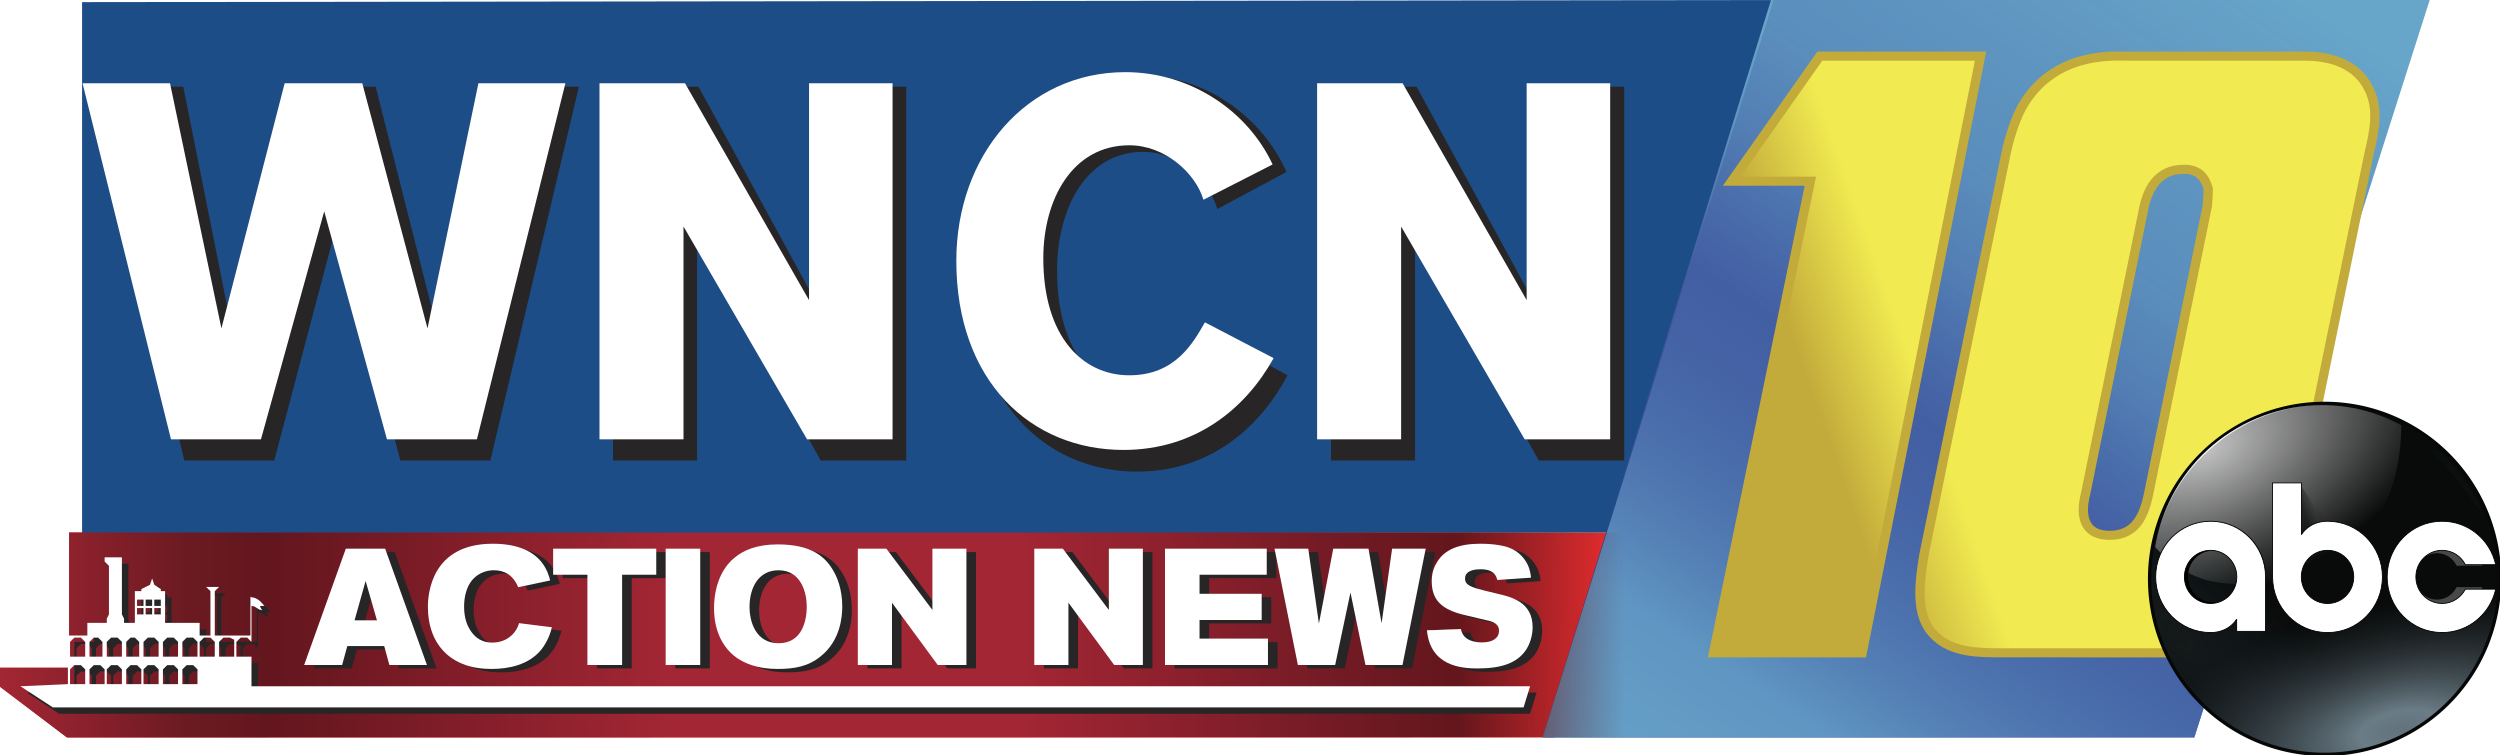 <?xml version="1.0" encoding="UTF-8" standalone="no"?>
<svg
   xmlns:dc="http://purl.org/dc/elements/1.1/"
   xmlns:cc="http://creativecommons.org/ns#"
   xmlns:rdf="http://www.w3.org/1999/02/22-rdf-syntax-ns#"
   xmlns:svg="http://www.w3.org/2000/svg"
   xmlns="http://www.w3.org/2000/svg"
   xmlns:xlink="http://www.w3.org/1999/xlink"
   xmlns:sodipodi="http://sodipodi.sourceforge.net/DTD/sodipodi-0.dtd"
   xmlns:inkscape="http://www.inkscape.org/namespaces/inkscape"
   id="Layer_1"
   viewBox="0 0 727.811 219.88"
   version="1.1"
   sodipodi:docname="WNC10.svg"
   inkscape:version="1.0.2 (e86c870879, 2021-01-15, custom)"
   width="727.811"
   height="219.88">
  <defs
     id="defs51">
    <linearGradient
       id="linearGradient1412"
       inkscape:collect="always">
      <stop
         id="stop1402"
         offset="0"
         style="stop-color:#67a5c9;stop-opacity:1" />
      <stop
         style="stop-color:#6096c2;stop-opacity:1"
         offset="0.15"
         id="stop1404" />
      <stop
         style="stop-color:#435fa3;stop-opacity:1"
         offset="0.391"
         id="stop1406" />
      <stop
         id="stop1408"
         offset="0.814"
         style="stop-color:#304290;stop-opacity:1;" />
      <stop
         id="stop1410"
         offset="1"
         style="stop-color:#304190;stop-opacity:1" />
    </linearGradient>
    <linearGradient
       inkscape:collect="always"
       id="linearGradient4798">
      <stop
         style="stop-color:#62727c;stop-opacity:1"
         offset="0"
         id="stop4792" />
      <stop
         id="stop4794"
         offset="0.148"
         style="stop-color:#6a7c86;stop-opacity:1" />
      <stop
         style="stop-color:#272e32;stop-opacity:0.046"
         offset="1"
         id="stop4796" />
    </linearGradient>
    <linearGradient
       inkscape:collect="always"
       id="linearGradient4667">
      <stop
         style="stop-color:#3e84f8;stop-opacity:1"
         offset="0"
         id="stop4663" />
      <stop
         id="stop4673"
         offset="0.176"
         style="stop-color:#2270f7;stop-opacity:1" />
      <stop
         style="stop-color:#2844df;stop-opacity:1"
         offset="0.656"
         id="stop4675" />
      <stop
         style="stop-color:#212da0;stop-opacity:1"
         offset="1"
         id="stop4665" />
    </linearGradient>
    <radialGradient
       inkscape:collect="always"
       xlink:href="#linearGradient4667"
       id="radialGradient4669"
       cx="111.981"
       cy="198.207"
       fx="111.981"
       fy="198.207"
       r="21.119"
       gradientTransform="matrix(0.839,3.4754512e-8,-8.6164016e-8,0.852,18.037,29.267)"
       gradientUnits="userSpaceOnUse" />
    <linearGradient
       id="linearGradient8876"
       inkscape:collect="always">
      <stop
         id="stop8872"
         offset="0"
         style="stop-color:#000000;stop-opacity:0.485" />
      <stop
         id="stop8874"
         offset="1"
         style="stop-color:#000000;stop-opacity:0.051" />
    </linearGradient>
    <linearGradient
       id="linearGradient8842"
       inkscape:collect="always">
      <stop
         id="stop8838"
         offset="0"
         style="stop-color:#141819;stop-opacity:1" />
      <stop
         id="stop8840"
         offset="1"
         style="stop-color:#162127;stop-opacity:0.026" />
    </linearGradient>
    <linearGradient
       id="linearGradient8832"
       inkscape:collect="always">
      <stop
         id="stop8828"
         offset="0"
         style="stop-color:#4c6488;stop-opacity:1" />
      <stop
         style="stop-color:#4b6387;stop-opacity:1"
         offset="0.148"
         id="stop8931" />
      <stop
         id="stop8830"
         offset="1"
         style="stop-color:#496183;stop-opacity:0.061" />
    </linearGradient>
    <linearGradient
       inkscape:collect="always"
       id="linearGradient8807">
      <stop
         style="stop-color:#ffffff;stop-opacity:0.76"
         offset="0"
         id="stop8803" />
      <stop
         style="stop-color:#ffffff;stop-opacity:0"
         offset="1"
         id="stop8805" />
    </linearGradient>
    <linearGradient
       id="linearGradient8795"
       inkscape:collect="always">
      <stop
         id="stop8791"
         offset="0"
         style="stop-color:#0d0e10;stop-opacity:1" />
      <stop
         id="stop8793"
         offset="1"
         style="stop-color:#0b0e0f;stop-opacity:1" />
    </linearGradient>
    <linearGradient
       id="linearGradient8762"
       inkscape:collect="always">
      <stop
         id="stop8758"
         offset="0"
         style="stop-color:#ffffff;stop-opacity:0.883" />
      <stop
         id="stop8760"
         offset="1"
         style="stop-color:#ffffff;stop-opacity:0" />
    </linearGradient>
    <radialGradient
       gradientUnits="userSpaceOnUse"
       gradientTransform="matrix(1.882,-0.744,0.484,1.224,-403.673,131.031)"
       r="208.012"
       fy="431.106"
       fx="210.413"
       cy="431.106"
       cx="210.413"
       id="radialGradient8764"
       xlink:href="#linearGradient8807"
       inkscape:collect="always" />
    <radialGradient
       r="208.012"
       fy="431.106"
       fx="210.413"
       cy="431.106"
       cx="210.413"
       gradientTransform="matrix(1.882,-0.744,0.484,1.224,-403.673,131.031)"
       gradientUnits="userSpaceOnUse"
       id="radialGradient8783"
       xlink:href="#linearGradient8762"
       inkscape:collect="always" />
    <linearGradient
       gradientUnits="userSpaceOnUse"
       y2="606.805"
       x2="594.286"
       y1="606.805"
       x1="668.571"
       id="linearGradient8799"
       xlink:href="#linearGradient8795"
       inkscape:collect="always"
       gradientTransform="matrix(0.441,0,0,0.441,-18.976,-215.915)" />
    <radialGradient
       gradientTransform="matrix(1.56,-0.343,0.159,0.725,-124.078,123.727)"
       gradientUnits="userSpaceOnUse"
       r="77.466"
       fy="253.643"
       fx="144.146"
       cy="253.643"
       cx="144.146"
       id="radialGradient8834"
       xlink:href="#linearGradient8832"
       inkscape:collect="always" />
    <radialGradient
       gradientTransform="matrix(2.013,1.922,-0.642,0.673,104.87,-80.606)"
       gradientUnits="userSpaceOnUse"
       r="77.466"
       fy="214.681"
       fx="40.625"
       cy="214.681"
       cx="40.625"
       id="radialGradient8844"
       xlink:href="#linearGradient8842"
       inkscape:collect="always" />
    <linearGradient
       gradientUnits="userSpaceOnUse"
       y2="158.931"
       x2="102.81"
       y1="160.205"
       x1="97.899"
       id="linearGradient8878"
       xlink:href="#linearGradient8876"
       inkscape:collect="always" />
    <filter
       height="1.113"
       y="-0.056"
       width="1.134"
       x="-0.067"
       id="filter8920"
       style="color-interpolation-filters:sRGB"
       inkscape:collect="always">
      <feGaussianBlur
         id="feGaussianBlur8922"
         stdDeviation="0.637"
         inkscape:collect="always" />
    </filter>
    <radialGradient
       r="208.012"
       fy="431.106"
       fx="210.413"
       cy="431.106"
       cx="210.413"
       gradientTransform="matrix(0.847,-0.348,0.205,0.497,-196.679,-135.598)"
       gradientUnits="userSpaceOnUse"
       id="radialGradient8924"
       xlink:href="#linearGradient8807"
       inkscape:collect="always" />
    <radialGradient
       r="77.466"
       fy="253.643"
       fx="144.146"
       cy="253.643"
       cx="144.146"
       gradientTransform="matrix(1.56,-0.343,0.159,0.725,-124.078,123.727)"
       gradientUnits="userSpaceOnUse"
       id="radialGradient9010"
       xlink:href="#linearGradient4798"
       inkscape:collect="always" />
    <radialGradient
       r="208.012"
       fy="431.106"
       fx="210.413"
       cy="431.106"
       cx="210.413"
       gradientTransform="matrix(0.83,-0.328,0.213,0.54,-196.985,-158.132)"
       gradientUnits="userSpaceOnUse"
       id="radialGradient9012"
       xlink:href="#linearGradient8762"
       inkscape:collect="always" />
    <radialGradient
       inkscape:collect="always"
       xlink:href="#linearGradient4798"
       id="radialGradient4832"
       gradientUnits="userSpaceOnUse"
       gradientTransform="matrix(1.56,-0.343,0.159,0.725,-124.078,123.727)"
       cx="144.146"
       cy="253.643"
       fx="144.146"
       fy="253.643"
       r="77.466" />
    <radialGradient
       inkscape:collect="always"
       xlink:href="#linearGradient4798"
       id="radialGradient157"
       gradientUnits="userSpaceOnUse"
       gradientTransform="matrix(2.6,-0.571,0.265,1.208,-225.772,-9.703)"
       cx="144.146"
       cy="253.643"
       fx="144.146"
       fy="253.643"
       r="77.466" />
    <linearGradient
       inkscape:collect="always"
       id="linearGradient3474">
      <stop
         style="stop-color:black;stop-opacity:1;"
         offset="0"
         id="stop3476" />
      <stop
         style="stop-color:black;stop-opacity:0;"
         offset="1"
         id="stop3478" />
    </linearGradient>
    <linearGradient
       inkscape:collect="always"
       id="linearGradient3315">
      <stop
         style="stop-color:black;stop-opacity:1;"
         offset="0"
         id="stop3317" />
      <stop
         style="stop-color:white;stop-opacity:1"
         offset="1"
         id="stop3319" />
    </linearGradient>
    <linearGradient
       inkscape:collect="always"
       id="linearGradient3143">
      <stop
         style="stop-color:#cc9b00;stop-opacity:1;"
         offset="0"
         id="stop3145" />
      <stop
         style="stop-color:black;stop-opacity:1"
         offset="1"
         id="stop3147" />
    </linearGradient>
    <linearGradient
       inkscape:collect="always"
       id="linearGradient3042">
      <stop
         style="stop-color:#999;stop-opacity:1;"
         offset="0"
         id="stop3044" />
      <stop
         style="stop-color:#999;stop-opacity:0;"
         offset="1"
         id="stop3046" />
    </linearGradient>
    <linearGradient
       inkscape:collect="always"
       xlink:href="#linearGradient3042"
       id="linearGradient3073"
       gradientUnits="userSpaceOnUse"
       x1="70.673"
       y1="26.32"
       x2="166.197"
       y2="131.94" />
    <radialGradient
       inkscape:collect="always"
       xlink:href="#linearGradient3143"
       id="radialGradient3149"
       cx="259.417"
       cy="201.754"
       fx="259.417"
       fy="201.754"
       r="158"
       gradientTransform="matrix(0.733,2.02,-1.784,0.648,405.717,-394.744)"
       gradientUnits="userSpaceOnUse" />
    <linearGradient
       inkscape:collect="always"
       xlink:href="#linearGradient3474"
       id="linearGradient3167"
       x1="158.936"
       y1="91.328"
       x2="158.936"
       y2="303.477"
       gradientUnits="userSpaceOnUse" />
    <radialGradient
       inkscape:collect="always"
       xlink:href="#linearGradient3143"
       id="radialGradient3211"
       gradientUnits="userSpaceOnUse"
       gradientTransform="matrix(0.733,2.02,-1.784,0.648,405.717,-394.744)"
       cx="259.417"
       cy="201.754"
       fx="259.417"
       fy="201.754"
       r="158" />
    <linearGradient
       inkscape:collect="always"
       xlink:href="#linearGradient3315"
       id="linearGradient3321"
       x1="135.896"
       y1="154.583"
       x2="296.043"
       y2="154.583"
       gradientUnits="userSpaceOnUse"
       gradientTransform="matrix(1.107,0,0,1.119,-21.428,-22.097)" />
    <linearGradient
       inkscape:collect="always"
       xlink:href="#linearGradient3315"
       id="linearGradient3365"
       gradientUnits="userSpaceOnUse"
       gradientTransform="matrix(0.785,0,0,0.781,1.072,1.417)"
       x1="135.896"
       y1="154.583"
       x2="296.043"
       y2="154.583" />
    <linearGradient
       inkscape:collect="always"
       xlink:href="#linearGradient3315"
       id="linearGradient3368"
       gradientUnits="userSpaceOnUse"
       gradientTransform="matrix(0.785,0,0,0.781,1.072,1.417)"
       x1="135.896"
       y1="154.583"
       x2="296.043"
       y2="154.583" />
    <linearGradient
       inkscape:collect="always"
       xlink:href="#linearGradient3315"
       id="linearGradient3371"
       gradientUnits="userSpaceOnUse"
       gradientTransform="matrix(0.785,0,0,0.781,1.072,1.417)"
       x1="135.896"
       y1="154.583"
       x2="296.043"
       y2="154.583" />
    <linearGradient
       inkscape:collect="always"
       xlink:href="#linearGradient3474"
       id="linearGradient3480"
       x1="160.949"
       y1="157.08"
       x2="296.851"
       y2="157.08"
       gradientUnits="userSpaceOnUse" />
    <radialGradient
       inkscape:collect="always"
       xlink:href="#linearGradient3143"
       id="radialGradient3502"
       gradientUnits="userSpaceOnUse"
       gradientTransform="matrix(0.733,2.02,-1.784,0.648,405.717,-394.744)"
       cx="259.417"
       cy="201.754"
       fx="259.417"
       fy="201.754"
       r="158" />
    <radialGradient
       inkscape:collect="always"
       xlink:href="#linearGradient3143"
       id="radialGradient3631"
       gradientUnits="userSpaceOnUse"
       gradientTransform="matrix(0.733,2.02,-1.784,0.648,405.717,-394.744)"
       cx="259.417"
       cy="201.754"
       fx="259.417"
       fy="201.754"
       r="158" />
    <radialGradient
       inkscape:collect="always"
       xlink:href="#linearGradient3143"
       id="radialGradient3651"
       gradientUnits="userSpaceOnUse"
       gradientTransform="matrix(0.733,2.02,-1.784,0.648,405.717,-394.744)"
       cx="259.417"
       cy="201.754"
       fx="259.417"
       fy="201.754"
       r="158" />
    <linearGradient
       inkscape:collect="always"
       xlink:href="#linearGradient3474"
       id="linearGradient3664"
       gradientUnits="userSpaceOnUse"
       x1="160.949"
       y1="157.08"
       x2="296.851"
       y2="157.08" />
    <style
       id="style3156"
       type="text/css">
   
    .fil0 {fill:#140F10;fill-rule:nonzero}
   
  </style>
    <linearGradient
       inkscape:collect="always"
       id="linearGradient986">
      <stop
         style="stop-color:#67a5c9;stop-opacity:1"
         offset="0"
         id="stop976" />
      <stop
         id="stop978"
         offset="0.15"
         style="stop-color:#6096c2;stop-opacity:1" />
      <stop
         id="stop980"
         offset="0.391"
         style="stop-color:#435fa3;stop-opacity:0.5" />
      <stop
         style="stop-color:#304290;stop-opacity:0"
         offset="0.814"
         id="stop982" />
      <stop
         style="stop-color:#304190;stop-opacity:0"
         offset="1"
         id="stop984" />
    </linearGradient>
    <linearGradient
       inkscape:collect="always"
       id="linearGradient1640">
      <stop
         style="stop-color:#c3ab3b;stop-opacity:1"
         offset="0"
         id="stop1636" />
      <stop
         id="stop1003"
         offset="0.308"
         style="stop-color:#c3ab3b;stop-opacity:1" />
      <stop
         style="stop-color:#f1eb51;stop-opacity:1"
         offset="0.712"
         id="stop1126" />
      <stop
         style="stop-color:#f1eb51;stop-opacity:1"
         offset="1"
         id="stop1638" />
    </linearGradient>
    <linearGradient
       inkscape:collect="always"
       id="linearGradient1612">
      <stop
         style="stop-color:#a32634;stop-opacity:1"
         offset="0"
         id="stop1608" />
      <stop
         id="stop1616"
         offset="0.103"
         style="stop-color:#6b1a21;stop-opacity:1" />
      <stop
         style="stop-color:#63161e;stop-opacity:1"
         offset="0.147"
         id="stop1618" />
      <stop
         id="stop1624"
         offset="0.365"
         style="stop-color:#a32634;stop-opacity:1" />
      <stop
         style="stop-color:#a32634;stop-opacity:1"
         offset="0.555"
         id="stop1626" />
      <stop
         id="stop1622"
         offset="0.724"
         style="stop-color:#741b25;stop-opacity:1" />
      <stop
         id="stop1620"
         offset="0.793"
         style="stop-color:#63161c;stop-opacity:1" />
      <stop
         id="stop1630"
         offset="0.884"
         style="stop-color:#63161c;stop-opacity:0" />
      <stop
         style="stop-color:#63161c;stop-opacity:0"
         offset="1"
         id="stop1610" />
    </linearGradient>
    <clipPath
       id="clip0">
      <path
         d="m 214,193 h 852 V 527 H 214 Z"
         fill-rule="evenodd"
         clip-rule="evenodd"
         id="path1184" />
    </clipPath>
    <linearGradient
       inkscape:collect="always"
       xlink:href="#linearGradient1640"
       id="linearGradient1361"
       x1="51.12"
       y1="108.904"
       x2="75.525"
       y2="100.505"
       gradientUnits="userSpaceOnUse" />
    <linearGradient
       inkscape:collect="always"
       xlink:href="#linearGradient1640"
       id="linearGradient1363"
       gradientUnits="userSpaceOnUse"
       x1="51.12"
       y1="108.904"
       x2="75.525"
       y2="100.505" />
    <linearGradient
       inkscape:collect="always"
       xlink:href="#linearGradient1640"
       id="linearGradient1365"
       gradientUnits="userSpaceOnUse"
       x1="51.12"
       y1="108.904"
       x2="75.525"
       y2="100.505" />
    <linearGradient
       inkscape:collect="always"
       xlink:href="#linearGradient1612"
       id="linearGradient1392"
       x1="0.5"
       y1="32.85"
       x2="85.542"
       y2="32.422"
       gradientUnits="userSpaceOnUse"
       gradientTransform="matrix(6.288,0,0,6.152,-2.644,-14.425)" />
    <linearGradient
       inkscape:collect="always"
       xlink:href="#linearGradient1412"
       id="linearGradient1400"
       x1="94.854"
       y1="12.952"
       x2="78.645"
       y2="36.192"
       gradientUnits="userSpaceOnUse"
       gradientTransform="matrix(6.288,0,0,6.152,-2.644,-14.425)" />
    <linearGradient
       inkscape:collect="always"
       xlink:href="#linearGradient986"
       id="linearGradient1436"
       x1="67.909"
       y1="36.866"
       x2="102.783"
       y2="-14.217"
       gradientUnits="userSpaceOnUse"
       gradientTransform="matrix(6.288,0,0,6.152,-5.644,-14.425)" />
  </defs>
  <sodipodi:namedview
     pagecolor="#1b1b1b"
     bordercolor="#666666"
     borderopacity="1"
     objecttolerance="10"
     gridtolerance="10"
     guidetolerance="10"
     inkscape:pageopacity="0"
     inkscape:pageshadow="2"
     inkscape:window-width="1366"
     inkscape:window-height="715"
     id="namedview49"
     showgrid="false"
     inkscape:zoom="0.39363845"
     inkscape:cx="1100.6112"
     inkscape:cy="-179.21599"
     inkscape:window-x="-8"
     inkscape:window-y="-8"
     inkscape:window-maximized="1"
     inkscape:current-layer="layer1"
     inkscape:document-rotation="0" />
  <style
     id="style2">.st0{fill:#ee2e30}.st1{fill:#fff}.st2{fill:#1d4d87}.st3{fill:#fff;stroke:#1d4d87;stroke-width:.21}.st4{fill:#fdb827}</style>
  <g
     inkscape:groupmode="layer"
     id="layer1"
     inkscape:label="Layer 1"
     transform="translate(-0.5,-2.8)">
    <path
       class="st0"
       d="M 19.991,217.495 H 453.205 l 18.863,-59.672 H 20.62 v 39.371 H 0.5 v 5.537 z"
       id="path4"
       style="stroke-width:6.219" />
    <path
       class="st2"
       d="M 24.393,158.438 472.068,157.823 519.853,2.8 24.393,3.415 Z"
       id="path26"
       style="stroke-width:6.219" />
    <path
       class="st2"
       d="M 707.851,2.8 H 516.081 L 449.576,217.495 H 639.317 Z"
       id="path30"
       style="fill:url(#linearGradient1400);fill-opacity:1;stroke-width:6.219"
       sodipodi:nodetypes="ccccc" />
    <path
       class="st2"
       d="M 707.851,2.8 H 516.853 l -67.277,214.695 h 189.741 z"
       id="path1414"
       style="fill:url(#linearGradient1436);fill-opacity:1;stroke-width:6.219"
       sodipodi:nodetypes="ccccc" />
    <g
       aria-label="10"
       transform="matrix(2.942,0,0,2.878,348.97,-207.443)"
       id="text249"
       style="font-weight:bold;font-size:85.497px;line-height:1.25;font-family:Akzidenz-Grotesk;-inkscape-font-specification:'Akzidenz-Grotesk, Bold';letter-spacing:-12.867px;fill:url(#linearGradient1361);fill-opacity:1;stroke:#c3ab3b;stroke-width:0.921;stroke-miterlimit:4;stroke-dasharray:none;stroke-opacity:1">
      <path
         d="M 65.825,139.088 77.538,78.727 H 61.636 l -8.721,12.654 h 7.78 l -9.576,47.707 z"
         style="font-style:italic;font-variant:normal;font-weight:bold;font-stretch:normal;font-family:'Futura Display BQ';-inkscape-font-specification:'Futura Display BQ Bold Italic';fill:url(#linearGradient1363);fill-opacity:1;stroke:#c3ab3b;stroke-width:0.921;stroke-miterlimit:4;stroke-dasharray:none;stroke-opacity:1"
         id="path251" />
      <path
         d="m 95.963,139.088 c 2.65,0 5.215,0.086 7.78,-1.795 2.821,-2.052 3.591,-5.301 4.104,-8.122 l 8.122,-40.526 c 0.598,-2.565 1.026,-4.788 -0.171,-6.925 -1.71,-3.078 -5.472,-2.992 -6.498,-2.992 H 91.945 c -1.368,0 -7.267,-0.427 -10.345,5.215 -0.94,1.795 -1.453,4.189 -1.539,4.617 L 71.938,129.17 c -0.427,2.736 -0.94,6.156 1.026,8.122 1.71,1.795 4.36,1.795 6.84,1.795 z m -1.795,-16.073 c -0.427,2.052 -1.197,4.189 -3.847,4.189 -3.42,0 -2.565,-3.505 -2.394,-4.189 l 5.814,-29.155 c 0.171,-0.598 0.769,-3.676 3.847,-3.676 1.966,-0.086 2.308,1.453 2.479,1.966 0,0.684 -0.086,1.539 -0.086,1.71 z"
         style="font-style:italic;font-variant:normal;font-weight:bold;font-stretch:normal;font-family:'Futura Display BQ';-inkscape-font-specification:'Futura Display BQ Bold Italic';fill:url(#linearGradient1365);fill-opacity:1;stroke:#c3ab3b;stroke-width:0.921;stroke-miterlimit:4;stroke-dasharray:none;stroke-opacity:1"
         id="path253" />
    </g>
    <g
       id="g245"
       transform="matrix(2.344,0,0,2.355,449.843,-100.781)">
      <g
         transform="matrix(0.1,0,0,0.1,80.885,114.318)"
         id="layer1-2"
         inkscape:label="Layer 1"
         style="opacity:1">
        <g
           style="stroke-width:1.001"
           transform="matrix(1.667,0,0,1.664,-105.57,-157.481)"
           id="g9008">
          <path
             inkscape:connector-curvature="0"
             id="path8683"
             d="M 291.725,102.018 A 131.63,131.63 0 0 1 160.095,233.649 131.63,131.63 0 0 1 28.464,102.018 131.63,131.63 0 0 1 160.095,-29.612 131.63,131.63 0 0 1 291.725,102.018 Z"
             style="opacity:1;fill:#060807;fill-opacity:1;stroke:none;stroke-width:3.111;stroke-linecap:square;stroke-linejoin:miter;stroke-miterlimit:4;stroke-dasharray:none;stroke-opacity:0.49" />
          <circle
             style="opacity:1;fill:url(#radialGradient8844);fill-opacity:1;stroke:none;stroke-width:3.111;stroke-linecap:square;stroke-linejoin:miter;stroke-miterlimit:4;stroke-dasharray:none;stroke-opacity:0.49"
             id="circle8836"
             cx="160.094"
             cy="102.015"
             r="129.111" />
          <path
             inkscape:connector-curvature="0"
             id="circle8826"
             d="M 289.205,102.018 A 129.111,129.111 0 0 1 160.095,231.13 129.111,129.111 0 0 1 30.984,102.018 129.111,129.111 0 0 1 160.095,-27.091 129.111,129.111 0 0 1 289.205,102.018 Z"
             style="opacity:1;fill:url(#radialGradient157);fill-opacity:1;stroke:none;stroke-width:3.111;stroke-linecap:square;stroke-linejoin:miter;stroke-miterlimit:4;stroke-dasharray:none;stroke-opacity:0.49" />
          <path
             style="opacity:1;fill:url(#radialGradient8924);fill-opacity:1;stroke:none;stroke-width:3.111;stroke-linecap:square;stroke-linejoin:miter;stroke-miterlimit:4;stroke-dasharray:none;stroke-opacity:0.49"
             d="M 158.52,-27.075 C 97.397,-27.03 44.097,16.664 33.834,78.399 c 15.862,17.171 34.186,27.406 62.091,27.406 70.966,0 120.565,-38.404 121.364,-117.88 -18.272,-9.895 -38.085,-14.975 -58.769,-15.002 z"
             id="circle8736"
             inkscape:connector-curvature="0"
             sodipodi:nodetypes="ccccc" />
          <path
             inkscape:connector-curvature="0"
             style="opacity:1;fill:url(#radialGradient9012);fill-opacity:1;stroke:none;stroke-width:3.111;stroke-linecap:square;stroke-linejoin:miter;stroke-miterlimit:4;stroke-dasharray:none;stroke-opacity:0.49"
             d="M 158.52,-27.072 C 97.397,-27.03 44.097,16.664 33.834,78.399 43.943,17.584 100.23,-27.032 158.52,-27.072 Z"
             id="path8779" />
          <g
             transform="matrix(1.667,0,0,1.667,-18.976,-215.916)"
             id="g8824"
             style="stroke-width:0.491;stroke-miterlimit:4;stroke-dasharray:none" />
          <path
             transform="matrix(1.667,0,0,1.667,-18.976,-215.916)"
             style="fill:url(#linearGradient8878);fill-opacity:1;stroke:none;stroke-width:0.265px;stroke-linecap:butt;stroke-linejoin:miter;stroke-opacity:1;filter:url(#filter8920)"
             d="m 96.5,148.732 18.405,26.654 -22.868,0.472 z"
             id="path8870"
             inkscape:connector-curvature="0"
             sodipodi:nodetypes="cccc" />
          <path
             style="opacity:1;fill:url(#linearGradient8799);fill-opacity:1;stroke:none;stroke-width:3.111;stroke-linecap:square;stroke-linejoin:miter;stroke-miterlimit:4;stroke-dasharray:none;stroke-opacity:0.49"
             d="m 241.389,4.014 -0.979,4.815 C 250.297,18.01 265.45,34.706 278.967,56.319 271.128,35.946 258.19,17.939 241.388,4.011 Z"
             id="circle8786"
             inkscape:connector-curvature="0"
             sodipodi:nodetypes="cccc" />
        </g>
      </g>
      <g
         id="g3060"
         transform="matrix(0.138,0,0,0.139,75.374,93.38)">
        <g
           id="g3511">
          <g
             id="g3389" />
        </g>
        <path
           sodipodi:nodetypes="ssscccsssssss"
           inkscape:connector-curvature="0"
           id="path3015-9"
           d="m 56.501,109.06 c -26.333,0 -47.461,21.579 -47.461,48.331 0,26.753 21.128,48.331 47.461,48.331 16.17,0 22.491,-11.611 22.491,-11.611 v 10.563 h 24.971 v -47.283 c 0,-26.753 -21.128,-48.331 -47.461,-48.331 z m 0,25.269 c 12.555,0 22.619,10.297 22.619,23.062 0,12.765 -10.064,23.062 -22.619,23.062 -12.555,0 -22.619,-10.297 -22.619,-23.062 0,-12.765 10.064,-23.062 22.619,-23.062 z"
           style="fill:url(#linearGradient3664);fill-opacity:1;stroke:none" />
        <path
           sodipodi:nodetypes="sssccsssccs"
           inkscape:connector-curvature="0"
           id="path3015-9-5"
           d="m 258.044,113.949 c -23.085,0 -41.608,19.335 -41.608,43.306 0,23.971 18.523,43.306 41.608,43.306 19.926,0 36.459,-14.407 40.609,-33.765 h -23.015 c -3.301,6.602 -9.913,11.123 -17.594,11.123 -11.006,0 -19.829,-9.226 -19.829,-20.664 0,-11.438 8.823,-20.664 19.829,-20.664 7.705,0 14.351,4.539 17.642,11.173 h 22.967 c -4.133,-19.382 -20.666,-33.815 -40.609,-33.815 z"
           style="opacity:0.25;fill:#ffffff;fill-opacity:1;stroke:none" />
        <path
           style="fill:#ffffff;fill-opacity:1;stroke:#000000;stroke-width:0.789;stroke-opacity:1"
           d="m 54.239,108.183 c -27.438,0 -49.454,22.105 -49.454,49.51 0,27.405 22.015,49.51 49.454,49.51 16.848,0 23.435,-11.895 23.435,-11.895 v 10.821 h 26.019 v -48.437 c 0,-27.405 -22.015,-49.51 -49.454,-49.51 z m 0,25.886 c 13.082,0 23.568,10.548 23.568,23.625 0,13.077 -10.486,23.625 -23.568,23.625 -13.082,0 -23.568,-10.548 -23.568,-23.625 0,-13.077 10.486,-23.625 23.568,-23.625 z"
           id="path3436"
           inkscape:connector-curvature="0"
           sodipodi:nodetypes="ssscccsssssss" />
        <path
           style="fill:#ffffff;fill-opacity:1;stroke:#000000;stroke-width:0.789;stroke-opacity:1"
           d="m 109.985,74.091 c 0,27.869 0,55.738 0,83.606 0,27.405 22.032,49.528 49.471,49.528 27.438,0 49.414,-22.122 49.414,-49.528 0,-27.405 -21.976,-49.528 -49.414,-49.528 -16.848,0 -23.457,11.928 -23.457,11.928 0,-15.335 0,-30.671 0,-46.006 z m 49.471,59.979 c 13.082,0 23.571,10.551 23.571,23.628 0,13.077 -10.489,23.628 -23.571,23.628 -13.082,0 -23.571,-10.551 -23.571,-23.628 0,-13.077 10.489,-23.628 23.571,-23.628 z"
           id="path3438"
           inkscape:connector-curvature="0"
           sodipodi:nodetypes="ccssscccsssss" />
        <path
           style="fill:#ffffff;fill-opacity:1;stroke:#000000;stroke-width:0.789;stroke-opacity:1"
           d="m 262.566,108.183 c -27.438,0 -49.454,22.105 -49.454,49.51 0,27.405 22.015,49.51 49.454,49.51 23.684,0 43.335,-16.471 48.267,-38.602 h -27.355 c -3.924,7.547 -11.782,12.717 -20.912,12.717 -13.082,0 -23.568,-10.548 -23.568,-23.625 0,-13.077 10.486,-23.625 23.568,-23.625 9.157,0 17.057,5.189 20.969,12.773 h 27.298 c -4.912,-22.159 -24.564,-38.659 -48.267,-38.659 z"
           id="path3440"
           inkscape:connector-curvature="0"
           sodipodi:nodetypes="sssccsssccs" />
      </g>
    </g>
    <path
       class="st0"
       d="m 19.991,217.495 468.097,-0.082 10.434,-59.59 H 20.62 v 39.371 H 0.5 v 5.537 z"
       id="path20"
       style="fill:url(#linearGradient1392);fill-opacity:1;stroke-width:6.219"
       sodipodi:nodetypes="cccccccc" />
    <path
       id="path926"
       style="fill:#272526;fill-opacity:1;stroke:none;stroke-width:6.219"
       d="m 32.854,166.903 v 1.226 l 1.253,1.238 v 14.142 l -0.626,1.238 v 1.226 h -5.661 v 3.689 h -5.661 v 14.154 l -13.828,0.613 9.431,6.152 H 96.356 445.942 l 1.891,-6.152 H 96.356 75.602 v -8.615 h -4.396 v -4.301 l 1.253,-1.238 h 1.891 l 1.253,1.238 v -1.85 -8.615 c 1.258,0 1.886,1.238 3.144,1.238 0,0 -0.626,-0.622 -0.626,-1.238 h 1.253 c -0.629,-0.615 -1.258,-1.836 -3.144,-2.451 h -0.626 v -0.18 h -0.307 v 11.246 H 64.918 V 176.744 l 1.253,-1.226 h -3.77 l 1.253,1.226 v 12.916 h -3.144 v -3.689 H 50.452 v -9.228 h -1.253 v -0.613 l -1.891,-1.238 -0.626,-1.838 -0.626,1.838 -2.517,1.238 v 0.613 h -1.891 v 9.228 h -3.144 v -1.226 l -0.626,-1.238 v -16.605 z m 9.431,12.303 h 1.879 v 1.838 h -1.879 z m 2.505,0 h 1.891 v 1.838 h -1.891 z m 2.517,0 h 1.891 v 1.838 h -1.891 z m -5.023,2.463 h 1.879 v 1.838 h -1.879 z m 2.505,0 h 1.891 v 1.838 h -1.891 z m 2.517,0 h 1.891 v 1.838 h -1.891 z m -23.259,8.603 h 1.879 l 1.265,1.238 v 4.301 h -4.409 v -4.301 z m 5.661,0 h 1.253 l 1.253,1.238 v 4.301 h -3.77 v -4.301 z m 5.023,0 h 1.891 l 1.253,1.238 v 4.301 h -4.396 v -4.301 z m 5.661,0 h 1.253 l 1.265,1.238 v 4.301 h -3.77 v -4.301 z m 5.035,0 h 1.879 l 1.265,1.238 v 4.301 h -4.409 v -4.301 z m 5.649,0 h 1.891 l 1.253,1.238 v 4.301 h -4.396 v -4.301 z m 5.661,0 h 1.891 l 1.253,1.238 v 4.301 H 55.487 v -4.301 z m 5.035,0 h 1.879 l 1.265,1.238 v 4.301 h -4.409 v -4.301 z m 5.661,0 h 1.879 l 1.265,0.625 v 4.301 0.613 h -4.409 v -4.301 z m -43.387,8.002 h 1.879 l 1.265,1.226 v 4.313 h -4.409 v -4.313 z m 5.661,0 h 1.879 l 1.265,1.226 v 4.313 h -4.409 v -4.313 z m 5.023,0 h 1.891 l 1.253,1.226 v 4.313 h -4.396 v -4.313 z m 5.661,0 h 1.891 l 1.253,1.226 v 4.313 h -4.396 v -4.313 z m 5.035,0 h 1.879 l 1.265,1.226 v 4.313 h -4.409 v -4.313 z m 5.649,0 h 1.891 l 1.253,1.226 v 4.313 h -4.396 v -4.313 z m 5.661,0 h 1.891 l 1.253,1.226 v 4.313 H 55.487 v -4.313 z" />
    <path
       id="path1483"
       style="fill:#ffffff;fill-opacity:1;stroke:none;stroke-width:6.219"
       d="m 30.965,165.058 v 1.226 l 1.253,1.238 v 14.142 l -0.626,1.238 v 1.226 H 25.93 v 3.689 h -5.661 v 14.154 l -13.828,0.613 9.431,6.152 H 94.467 444.053 l 1.891,-6.152 H 94.467 73.713 v -8.615 H 69.317 v -4.301 l 1.253,-1.238 h 1.891 l 1.253,1.238 v -1.85 -8.615 c 1.258,0 1.886,1.238 3.144,1.238 0,0 -0.626,-0.622 -0.626,-1.238 h 1.253 c -0.629,-0.615 -1.258,-1.836 -3.144,-2.451 h -0.626 v -0.18 h -0.307 v 11.246 H 63.029 v -12.916 l 1.253,-1.226 H 60.512 l 1.253,1.226 v 12.916 H 58.621 v -3.689 H 48.563 v -9.228 h -1.253 v -0.613 l -1.891,-1.238 -0.626,-1.838 -0.626,1.838 -2.517,1.238 v 0.613 h -1.891 v 9.228 h -3.144 v -1.226 l -0.626,-1.238 v -16.605 z m 9.431,12.303 h 1.879 v 1.838 h -1.879 z m 2.505,0 h 1.891 v 1.838 H 42.902 Z m 2.517,0 h 1.891 v 1.838 h -1.891 z m -5.023,2.463 h 1.879 v 1.838 h -1.879 z m 2.505,0 h 1.891 v 1.838 H 42.902 Z m 2.517,0 h 1.891 v 1.838 h -1.891 z m -23.259,8.603 h 1.879 l 1.265,1.238 v 4.301 h -4.409 v -4.301 z m 5.661,0 h 1.253 l 1.253,1.238 v 4.301 h -3.77 v -4.301 z m 5.023,0 h 1.891 l 1.253,1.238 v 4.301 h -4.396 v -4.301 z m 5.661,0 h 1.253 l 1.265,1.238 v 4.301 h -3.77 v -4.301 z m 5.035,0 h 1.879 l 1.265,1.238 v 4.301 H 42.275 v -4.301 z m 5.649,0 h 1.891 l 1.253,1.238 v 4.301 h -4.396 v -4.301 z m 5.661,0 h 1.891 l 1.253,1.238 v 4.301 h -4.396 v -4.301 z m 5.035,0 h 1.879 l 1.265,1.238 v 4.301 H 58.621 v -4.301 z m 5.661,0 h 1.879 l 1.265,0.625 v 4.301 0.613 H 64.282 v -4.301 z m -43.387,8.002 h 1.879 l 1.265,1.226 v 4.313 h -4.409 v -4.313 z m 5.661,0 h 1.879 l 1.265,1.226 v 4.313 h -4.409 v -4.313 z m 5.023,0 h 1.891 l 1.253,1.226 v 4.313 h -4.396 v -4.313 z m 5.661,0 h 1.891 l 1.253,1.226 v 4.313 h -4.396 v -4.313 z m 5.035,0 h 1.879 l 1.265,1.226 v 4.313 H 42.275 v -4.313 z m 5.649,0 h 1.891 l 1.253,1.226 v 4.313 h -4.396 v -4.313 z m 5.661,0 h 1.891 l 1.253,1.226 v 4.313 h -4.396 v -4.313 z" />
    <g
       aria-label="ACTION NEWS"
       id="text1487"
       style="font-weight:bold;font-size:40px;line-height:1.25;font-family:Akzidenz-Grotesk;-inkscape-font-specification:'Akzidenz-Grotesk, Bold';fill:#272526;fill-opacity:1;stroke:none"
       transform="matrix(0.994,0,0,1.199,74.121,160.454)">
      <path
         d="m 53.782,30.802 -12.24,-28.24 h -11.52 l -12.2,28.24 h 11.12 l 1.52,-4.6 h 10.8 l 1.52,4.6 z m -14.64,-10.84 h -6.56 l 3.24,-9.56 z"
         style="font-style:normal;font-variant:normal;font-weight:bold;font-stretch:expanded;font-family:Akzidenz-Grotesk;-inkscape-font-specification:'Akzidenz-Grotesk Bold Expanded';fill:#272526;fill-opacity:1;stroke:none"
         id="path1489" />
      <path
         d="m 89.862,10.282 c -0.2,-0.76 -0.84,-2.68 -2.4,-4.32 -2.36,-2.56 -6.72,-4.6 -14.4,-4.6 -18.08,0 -19,12.32 -19,15.32 0,8.28 5.4,11.8 8.2,13.08 2.12,0.96 5.16,2 10.48,2 4.92,0 10.8,-0.96 14.44,-4.6 2.12,-2.2 2.88,-4.44 3.2,-5.52 l -9.64,-1 c -0.76,2.48 -3.64,4.72 -7.76,4.72 -1.28,0 -4.24,-0.08 -6.48,-2.96 -0.76,-0.96 -1.84,-2.72 -1.84,-5.76 0,-2.24 0.64,-4.64 2.2,-6.28 2.36,-2.44 5.48,-2.56 6.56,-2.56 3,0 5.6,1.12 7.08,4.12 z"
         style="font-style:normal;font-variant:normal;font-weight:bold;font-stretch:expanded;font-family:Akzidenz-Grotesk;-inkscape-font-specification:'Akzidenz-Grotesk Bold Expanded';fill:#272526;fill-opacity:1;stroke:none"
         id="path1491" />
      <path
         d="m 120.942,8.882 v -6.32 H 90.742 v 6.32 H 100.782 V 30.802 h 10.16 V 8.882 Z"
         style="font-style:normal;font-variant:normal;font-weight:bold;font-stretch:expanded;font-family:Akzidenz-Grotesk;-inkscape-font-specification:'Akzidenz-Grotesk Bold Expanded';fill:#272526;fill-opacity:1;stroke:none"
         id="path1493" />
      <path
         d="M 133.822,30.802 V 2.562 h -10.12 V 30.802 Z"
         style="font-style:normal;font-variant:normal;font-weight:bold;font-stretch:expanded;font-family:Akzidenz-Grotesk;-inkscape-font-specification:'Akzidenz-Grotesk Bold Expanded';fill:#272526;fill-opacity:1;stroke:none"
         id="path1495" />
      <path
         d="m 175.422,16.602 c 0,-4.32 -1.6,-7.24 -2.56,-8.6 -2.32,-3.4 -6.36,-6.48 -16.36,-6.48 -6.28,0 -10.12,1.52 -12.52,3.16 -2.44,1.56 -6.12,5.36 -6.12,12.44 0,2.68 0.72,8.44 6.68,11.96 2.32,1.28 5.92,2.68 11.92,2.68 5,0 9.04,-0.6 12.72,-3.12 5.72,-3.84 6.24,-9.6 6.24,-12.04 z m -10.4,0 c 0,3.2 -1.2,8.92 -8.24,8.92 -6.52,0 -8.52,-5 -8.52,-8.84 0,-4.6 2.6,-8.88 8.48,-8.88 6.84,0 8.28,5.76 8.28,8.8 z"
         style="font-style:normal;font-variant:normal;font-weight:bold;font-stretch:expanded;font-family:Akzidenz-Grotesk;-inkscape-font-specification:'Akzidenz-Grotesk Bold Expanded';fill:#272526;fill-opacity:1;stroke:none"
         id="path1497" />
      <path
         d="M 211.782,30.802 V 2.562 h -9.96 V 17.442 l -13.48,-14.88 h -8.36 V 30.802 h 10 v -15.12 l 13.4,15.12 z"
         style="font-style:normal;font-variant:normal;font-weight:bold;font-stretch:expanded;font-family:Akzidenz-Grotesk;-inkscape-font-specification:'Akzidenz-Grotesk Bold Expanded';fill:#272526;fill-opacity:1;stroke:none"
         id="path1499" />
      <path
         d="M 263.462,30.802 V 2.562 h -9.96 V 17.442 l -13.48,-14.88 h -8.36 V 30.802 h 10 v -15.12 l 13.4,15.12 z"
         style="font-style:normal;font-variant:normal;font-weight:bold;font-stretch:expanded;font-family:Akzidenz-Grotesk;-inkscape-font-specification:'Akzidenz-Grotesk Bold Expanded';fill:#272526;fill-opacity:1;stroke:none"
         id="path1501" />
      <path
         d="m 300.102,30.802 v -6.4 h -20.04 v -4.52 h 18.2 v -6.36 h -18.2 V 8.882 h 19.68 v -6.32 h -29.8 V 30.802 Z"
         style="font-style:normal;font-variant:normal;font-weight:bold;font-stretch:expanded;font-family:Akzidenz-Grotesk;-inkscape-font-specification:'Akzidenz-Grotesk Bold Expanded';fill:#272526;fill-opacity:1;stroke:none"
         id="path1503" />
      <path
         d="m 346.302,2.562 h -9.84 l -3.08,18.12 -3.84,-18.12 h -10.32 l -4.2,18.2 -3.12,-18.2 h -9.88 l 6.84,28.24 h 10.92 l 4.48,-17.6 4.4,17.6 h 10.84 z"
         style="font-style:normal;font-variant:normal;font-weight:bold;font-stretch:expanded;font-family:Akzidenz-Grotesk;-inkscape-font-specification:'Akzidenz-Grotesk Bold Expanded';fill:#272526;fill-opacity:1;stroke:none"
         id="path1505" />
      <path
         d="m 346.662,22.362 c 0.96,8.68 10.04,9.28 14.76,9.28 6.88,0 11.68,-1.2 14.4,-4.68 1.68,-2.24 1.8,-4.68 1.8,-5.32 0,-6.28 -6.56,-7.4 -10.4,-8.16 l -3.56,-0.72 c -4.04,-0.84 -5.84,-1.32 -5.84,-2.96 0,-2.16 3.48,-2.24 4.44,-2.24 1.76,0 4.36,0.16 5,2.6 l 9.88,-0.56 c -0.04,-0.36 -0.2,-1.8 -0.96,-3.12 -1.24,-2.12 -3.24,-3.4 -5,-4 -1.56,-0.6 -4.76,-1.12 -8.88,-1.12 -6.2,0 -10.48,1.36 -12.72,4.52 -0.64,0.84 -1.52,2.28 -1.52,4.56 0,4.8 3.2,7 9.88,8.28 l 6.92,1.36 c 1.76,0.36 2.92,1.08 2.92,2.4 0,1.72 -1.76,2.84 -4.92,2.84 -1.84,0 -5.6,-0.28 -6.24,-3.24 -1.64,0.04 -3.12,0.08 -4.48,0.12 -2.28,0.12 -4.84,0.16 -5.48,0.16 z"
         style="font-style:normal;font-variant:normal;font-weight:bold;font-stretch:expanded;font-family:Akzidenz-Grotesk;-inkscape-font-specification:'Akzidenz-Grotesk Bold Expanded';fill:#272526;fill-opacity:1;stroke:none"
         id="path1507" />
    </g>
    <g
       aria-label="ACTION NEWS"
       id="g1530"
       style="font-weight:bold;font-size:40px;line-height:1.25;font-family:Akzidenz-Grotesk;-inkscape-font-specification:'Akzidenz-Grotesk, Bold';fill:#ffffff;stroke:none"
       transform="matrix(0.994,0,0,1.199,71.334,159.461)">
      <path
         d="m 53.782,30.802 -12.24,-28.24 h -11.52 l -12.2,28.24 h 11.12 l 1.52,-4.6 h 10.8 l 1.52,4.6 z m -14.64,-10.84 h -6.56 l 3.24,-9.56 z"
         style="font-style:normal;font-variant:normal;font-weight:bold;font-stretch:expanded;font-family:Akzidenz-Grotesk;-inkscape-font-specification:'Akzidenz-Grotesk Bold Expanded';fill:#ffffff;stroke:none"
         id="path1510" />
      <path
         d="m 89.862,10.282 c -0.2,-0.76 -0.84,-2.68 -2.4,-4.32 -2.36,-2.56 -6.72,-4.6 -14.4,-4.6 -18.08,0 -19,12.32 -19,15.32 0,8.28 5.4,11.8 8.2,13.08 2.12,0.96 5.16,2 10.48,2 4.92,0 10.8,-0.96 14.44,-4.6 2.12,-2.2 2.88,-4.44 3.2,-5.52 l -9.64,-1 c -0.76,2.48 -3.64,4.72 -7.76,4.72 -1.28,0 -4.24,-0.08 -6.48,-2.96 -0.76,-0.96 -1.84,-2.72 -1.84,-5.76 0,-2.24 0.64,-4.64 2.2,-6.28 2.36,-2.44 5.48,-2.56 6.56,-2.56 3,0 5.6,1.12 7.08,4.12 z"
         style="font-style:normal;font-variant:normal;font-weight:bold;font-stretch:expanded;font-family:Akzidenz-Grotesk;-inkscape-font-specification:'Akzidenz-Grotesk Bold Expanded';fill:#ffffff;stroke:none"
         id="path1512" />
      <path
         d="m 120.942,8.882 v -6.32 H 90.742 v 6.32 H 100.782 V 30.802 h 10.16 V 8.882 Z"
         style="font-style:normal;font-variant:normal;font-weight:bold;font-stretch:expanded;font-family:Akzidenz-Grotesk;-inkscape-font-specification:'Akzidenz-Grotesk Bold Expanded';fill:#ffffff;stroke:none"
         id="path1514" />
      <path
         d="M 133.822,30.802 V 2.562 h -10.12 V 30.802 Z"
         style="font-style:normal;font-variant:normal;font-weight:bold;font-stretch:expanded;font-family:Akzidenz-Grotesk;-inkscape-font-specification:'Akzidenz-Grotesk Bold Expanded';fill:#ffffff;stroke:none"
         id="path1516" />
      <path
         d="m 175.422,16.602 c 0,-4.32 -1.6,-7.24 -2.56,-8.6 -2.32,-3.4 -6.36,-6.48 -16.36,-6.48 -6.28,0 -10.12,1.52 -12.52,3.16 -2.44,1.56 -6.12,5.36 -6.12,12.44 0,2.68 0.72,8.44 6.68,11.96 2.32,1.28 5.92,2.68 11.92,2.68 5,0 9.04,-0.6 12.72,-3.12 5.72,-3.84 6.24,-9.6 6.24,-12.04 z m -10.4,0 c 0,3.2 -1.2,8.92 -8.24,8.92 -6.52,0 -8.52,-5 -8.52,-8.84 0,-4.6 2.6,-8.88 8.48,-8.88 6.84,0 8.28,5.76 8.28,8.8 z"
         style="font-style:normal;font-variant:normal;font-weight:bold;font-stretch:expanded;font-family:Akzidenz-Grotesk;-inkscape-font-specification:'Akzidenz-Grotesk Bold Expanded';fill:#ffffff;stroke:none"
         id="path1518" />
      <path
         d="M 211.782,30.802 V 2.562 h -9.96 V 17.442 l -13.48,-14.88 h -8.36 V 30.802 h 10 v -15.12 l 13.4,15.12 z"
         style="font-style:normal;font-variant:normal;font-weight:bold;font-stretch:expanded;font-family:Akzidenz-Grotesk;-inkscape-font-specification:'Akzidenz-Grotesk Bold Expanded';fill:#ffffff;stroke:none"
         id="path1520" />
      <path
         d="M 263.462,30.802 V 2.562 h -9.96 V 17.442 l -13.48,-14.88 h -8.36 V 30.802 h 10 v -15.12 l 13.4,15.12 z"
         style="font-style:normal;font-variant:normal;font-weight:bold;font-stretch:expanded;font-family:Akzidenz-Grotesk;-inkscape-font-specification:'Akzidenz-Grotesk Bold Expanded';fill:#ffffff;stroke:none"
         id="path1522" />
      <path
         d="m 300.102,30.802 v -6.4 h -20.04 v -4.52 h 18.2 v -6.36 h -18.2 V 8.882 h 19.68 v -6.32 h -29.8 V 30.802 Z"
         style="font-style:normal;font-variant:normal;font-weight:bold;font-stretch:expanded;font-family:Akzidenz-Grotesk;-inkscape-font-specification:'Akzidenz-Grotesk Bold Expanded';fill:#ffffff;stroke:none"
         id="path1524" />
      <path
         d="m 346.302,2.562 h -9.84 l -3.08,18.12 -3.84,-18.12 h -10.32 l -4.2,18.2 -3.12,-18.2 h -9.88 l 6.84,28.24 h 10.92 l 4.48,-17.6 4.4,17.6 h 10.84 z"
         style="font-style:normal;font-variant:normal;font-weight:bold;font-stretch:expanded;font-family:Akzidenz-Grotesk;-inkscape-font-specification:'Akzidenz-Grotesk Bold Expanded';fill:#ffffff;stroke:none"
         id="path1526" />
      <path
         d="m 346.662,22.362 c 0.96,8.68 10.04,9.28 14.76,9.28 6.88,0 11.68,-1.2 14.4,-4.68 1.68,-2.24 1.8,-4.68 1.8,-5.32 0,-6.28 -6.56,-7.4 -10.4,-8.16 l -3.56,-0.72 c -4.04,-0.84 -5.84,-1.32 -5.84,-2.96 0,-2.16 3.48,-2.24 4.44,-2.24 1.76,0 4.36,0.16 5,2.6 l 9.88,-0.56 c -0.04,-0.36 -0.2,-1.8 -0.96,-3.12 -1.24,-2.12 -3.24,-3.4 -5,-4 -1.56,-0.6 -4.76,-1.12 -8.88,-1.12 -6.2,0 -10.48,1.36 -12.72,4.52 -0.64,0.84 -1.52,2.28 -1.52,4.56 0,4.8 3.2,7 9.88,8.28 l 6.92,1.36 c 1.76,0.36 2.92,1.08 2.92,2.4 0,1.72 -1.76,2.84 -4.92,2.84 -1.84,0 -5.6,-0.28 -6.24,-3.24 -1.64,0.04 -3.12,0.08 -4.48,0.12 -2.28,0.12 -4.84,0.16 -5.48,0.16 z"
         style="font-style:normal;font-variant:normal;font-weight:bold;font-stretch:expanded;font-family:Akzidenz-Grotesk;-inkscape-font-specification:'Akzidenz-Grotesk Bold Expanded';fill:#ffffff;stroke:none"
         id="path1528" />
    </g>
    <g
       aria-label="WNCN"
       id="text1562"
       style="font-weight:bold;font-size:40px;line-height:1.25;font-family:Akzidenz-Grotesk;-inkscape-font-specification:'Akzidenz-Grotesk, Bold';fill:#272526;fill-opacity:1;stroke:none"
       transform="matrix(3.599,0,0,3.853,-86.56,-264.977)">
      <path
         d="m 71.016,76.053 h -7.04 l -4.12,19.44 -5.28,-19.44 h -6.28 l -5.12,19.44 -4.16,-19.44 h -7.08 l 7.16,28.24 h 7.28 l 5.12,-18.08 5.08,18.08 h 7.28 z"
         id="path1564" />
      <path
         d="M 97.496,104.293 V 76.053 h -6.76 v 17.2 l -10.04,-17.2 h -6.92 v 28.24 h 6.8 V 87.413 l 10,16.88 z"
         id="path1566" />
      <path
         d="m 122.776,95.013 c -0.96,1.64 -2.4,4.2 -6.12,4.2 -3.8,0 -6.96,-3.08 -6.96,-9.28 0,-4.68 2.36,-8.96 6.96,-8.96 2.88,0 5.36,2.2 6,4.32 l 5.6,-2.8 c -2.04,-4.28 -6.68,-7.32 -11.92,-7.32 -8,0 -13.68,6.6 -13.68,14.96 0,9.56 6.04,15 13.52,15 5.88,0 9.92,-3.32 12.16,-7.28 z"
         id="path1568" />
      <path
         d="M 155.576,104.293 V 76.053 h -6.76 v 17.2 l -10.04,-17.2 h -6.92 v 28.24 h 6.8 V 87.413 l 10,16.88 z"
         id="path1570" />
    </g>
    <g
       aria-label="WNCN"
       id="g1596"
       style="font-weight:bold;font-size:40px;line-height:1.25;font-family:Akzidenz-Grotesk;-inkscape-font-specification:'Akzidenz-Grotesk, Bold';fill:#ffffff;fill-opacity:1;stroke:none"
       transform="matrix(3.597,0,0,3.671,-90.345,-252.155)">
      <path
         d="m 71.016,76.053 h -7.04 l -4.12,19.44 -5.28,-19.44 h -6.28 l -5.12,19.44 -4.16,-19.44 h -7.08 l 7.16,28.24 h 7.28 l 5.12,-18.08 5.08,18.08 h 7.28 z"
         id="path1588"
         style="fill:#ffffff" />
      <path
         d="M 97.496,104.293 V 76.053 h -6.76 v 17.2 l -10.04,-17.2 h -6.92 v 28.24 h 6.8 V 87.413 l 10,16.88 z"
         id="path1590"
         style="fill:#ffffff" />
      <path
         d="m 122.776,95.013 c -0.96,1.64 -2.4,4.2 -6.12,4.2 -3.8,0 -6.96,-3.08 -6.96,-9.28 0,-4.68 2.36,-8.96 6.96,-8.96 2.88,0 5.36,2.2 6,4.32 l 5.6,-2.8 c -2.04,-4.28 -6.68,-7.32 -11.92,-7.32 -8,0 -13.68,6.6 -13.68,14.96 0,9.56 6.04,15 13.52,15 5.88,0 9.92,-3.32 12.16,-7.28 z"
         id="path1592"
         style="fill:#ffffff" />
      <path
         d="M 155.576,104.293 V 76.053 h -6.76 v 17.2 l -10.04,-17.2 h -6.92 v 28.24 h 6.8 V 87.413 l 10,16.88 z"
         id="path1594"
         style="fill:#ffffff" />
    </g>
  </g>
</svg>
